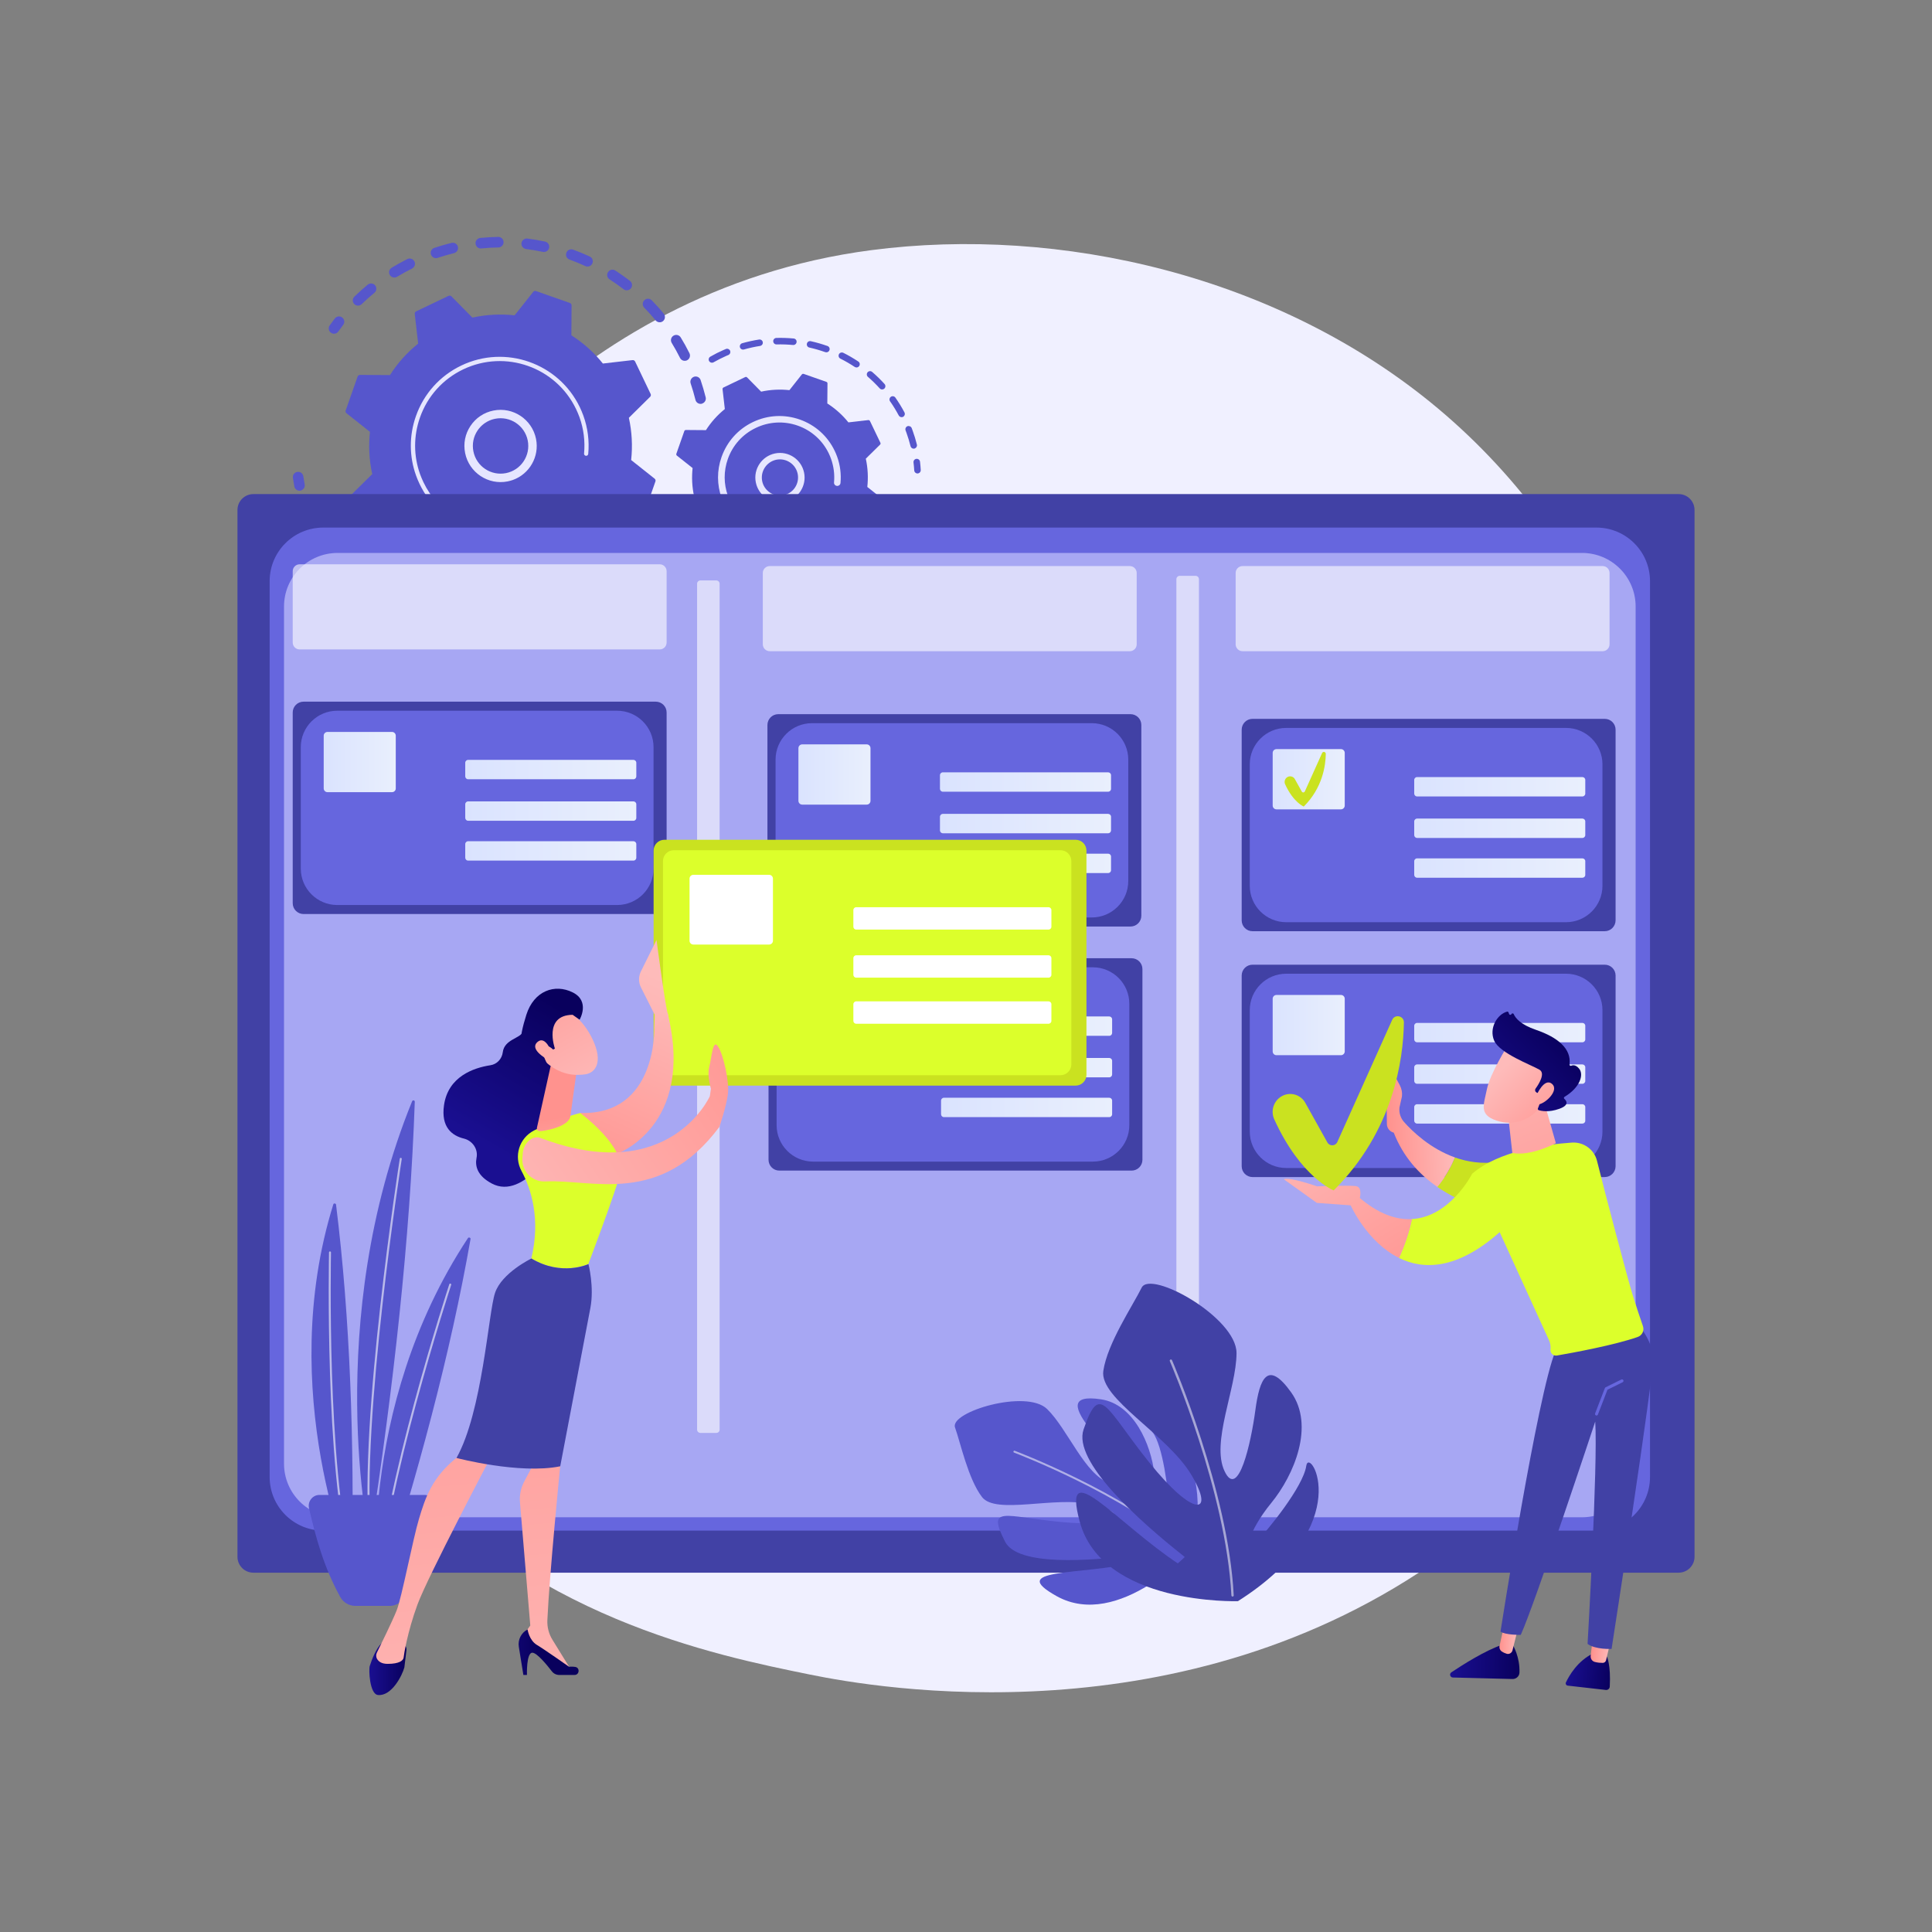 <?xml version="1.0" encoding="UTF-8"?> <svg xmlns="http://www.w3.org/2000/svg" xmlns:xlink="http://www.w3.org/1999/xlink" version="1.1" x="0px" y="0px" viewBox="0 0 3710 3710" style="enable-background:new 0 0 3710 3710;" xml:space="preserve"><rect x="0" y="0" width="3710" height="3710" fill="#808080" stroke="none"/> <style type="text/css"> .st0{fill:#F0F0FF;} .st1{fill:#5656CC;} .st2{fill:#E6E6FF;} .st3{fill:#4141A5;} .st4{fill:#6666DE;} .st5{fill:#A7A7F3;} .st6{opacity:0.59;fill:#FFFFFF;} .st7{fill:url(#SVGID_1_);} .st8{fill:url(#SVGID_00000059269885909907248600000013269237552214161542_);} .st9{fill:url(#SVGID_00000142165972647575197400000000774777158969124751_);} .st10{fill:url(#SVGID_00000008840997726411623510000004095045014610919323_);} .st11{fill:#CAE220;} .st12{fill:url(#SVGID_00000089553568434521891790000005101509381088549810_);} .st13{fill:url(#SVGID_00000154401133001358126090000004178849168834296712_);} .st14{fill:url(#SVGID_00000144324126263552508870000016486366818183168171_);} .st15{fill:url(#SVGID_00000104679335883715741020000006246691204598032310_);} .st16{fill:url(#SVGID_00000105420700584291268710000003773311913739006869_);} .st17{fill:url(#SVGID_00000094575975921058334910000003337153142506838439_);} .st18{fill:url(#SVGID_00000124157651591275844630000010498322396999063736_);} .st19{fill:#FFFFFF;} .st20{fill:url(#SVGID_00000083059964694405833590000012652852897187455635_);} .st21{fill:url(#SVGID_00000106109033446683234780000015292770131527992707_);} .st22{fill:url(#SVGID_00000172437132283668063190000007247275040382315192_);} .st23{fill:url(#SVGID_00000088848700940518866690000014298750785403198875_);} .st24{fill:url(#SVGID_00000167396793855305046540000009914521345483056773_);} .st25{fill:url(#SVGID_00000080183090694644567690000006419813565942133137_);} .st26{fill:url(#SVGID_00000062890570359576750080000004927986335765382838_);} .st27{fill:url(#SVGID_00000047048247662640011520000012389651570986107042_);} .st28{fill:url(#SVGID_00000135656373929997575740000011685754337790599095_);} .st29{fill:url(#SVGID_00000098187751828399162430000012856583001984682669_);} .st30{fill:url(#SVGID_00000018211242481034923850000001483651622995815053_);} .st31{fill:url(#SVGID_00000013172056698439781980000000978099885031296924_);} .st32{fill:url(#SVGID_00000044151812861324170940000013020151491641936308_);} .st33{fill:#DCFF2B;} .st34{fill:url(#SVGID_00000023241165557261047230000003468114402968531094_);} .st35{fill:url(#SVGID_00000006702081867580068860000014295116089990295947_);} .st36{fill:url(#SVGID_00000011008287092972274210000016126147963060799666_);} .st37{fill:url(#SVGID_00000065074478449965908820000007253086695434915488_);} .st38{fill:url(#SVGID_00000083805031979599267530000007137335337385089934_);} .st39{fill:url(#SVGID_00000172400570339660578530000003247066973535291823_);} .st40{opacity:0.53;fill:#FFFFFF;} .st41{fill:url(#SVGID_00000048464271486626034890000009309100821922318212_);} .st42{fill:url(#SVGID_00000108275682618437340470000010839023924039261631_);} .st43{fill:url(#SVGID_00000109720313704624195950000002749978229070636971_);} .st44{fill:url(#SVGID_00000024714990291537962500000009138873893822557074_);} .st45{fill:url(#SVGID_00000123400322526919791880000015938929891969864092_);} .st46{fill:url(#SVGID_00000140722831010576134380000006915377213387432106_);} .st47{fill:url(#SVGID_00000099645654256931116390000015770097176761931695_);} .st48{fill:url(#SVGID_00000168117434370480791000000000537554872604127913_);} .st49{fill:url(#SVGID_00000038380382230760803410000010002801188071500214_);} .st50{fill:url(#SVGID_00000121980942715159136550000001276806725225267089_);} .st51{fill:url(#SVGID_00000088092536929335566390000006206230171788969887_);} .st52{fill:url(#SVGID_00000067221492674065703570000017963229283570787732_);} .st53{fill:url(#SVGID_00000045614496708436858600000002580277579845755324_);} </style> <g id="Background"> </g> <g id="Illustration"> <g> <path class="st0" d="M2925.2,2858.5c-56.8,59.8-110.6,98.4-153.1,128.9c-499.5,358.4-1090.4,253.9-1216,228.4 c-185.5-37.7-544-110.5-803.2-415.3C360.7,2339.3,421.8,1612.8,726,1133.1c55.6-87.7,349.5-574.6,946.9-652.7 c361.5-47.3,782.9,48.1,1088.1,303.7C3401.5,1320.8,3355.9,2405,2925.2,2858.5z"></path> <g> <g> <g> <path class="st1" d="M1347.7,775.3c-5.4,1.3-10.9-2-12.2-7.4c-2.6-10.5-5.7-21.1-9.2-31.5c-1.8-5.2,1-10.9,6.1-12.8 c0.1,0,0.1,0,0.2-0.1c5.3-1.8,11,1,12.8,6.3c3.7,10.9,6.9,22,9.7,33.1c1.3,5.1-1.6,10.2-6.4,11.9 C1348.4,775.1,1348.1,775.2,1347.7,775.3z M1305.8,687.2c-4.9-9.8-10.2-19.4-15.9-28.7c-2.9-4.8-1.4-11,3.4-13.9 c4.8-2.9,11-1.4,13.9,3.4c6,9.7,11.6,19.9,16.7,30.2c2.5,5,0.5,11.1-4.5,13.6c-0.4,0.2-0.7,0.3-1.1,0.5 C1313.5,694,1308.1,691.9,1305.8,687.2z M1259,615.2c-6.9-8.4-14.3-16.6-21.9-24.4c-3.9-4-3.8-10.4,0.2-14.3 c4-3.9,10.4-3.8,14.3,0.2c8,8.2,15.8,16.8,23,25.7c3.5,4.3,2.9,10.7-1.4,14.2c-0.9,0.8-1.9,1.3-3,1.7 C1266.4,619.7,1261.8,618.6,1259,615.2z M1197.4,555.4c-8.6-6.7-17.6-13-26.8-18.9c-4.7-3-6.1-9.3-3-14c3-4.7,9.3-6.1,14-3 c9.6,6.2,19.1,12.9,28.2,19.9c4.4,3.4,5.2,9.8,1.8,14.2c-1.2,1.6-2.8,2.7-4.6,3.3C1203.8,558.1,1200.2,557.6,1197.4,555.4z M1123.9,510.9c-9.9-4.6-20.1-8.8-30.3-12.5c-5.3-1.9-8-7.7-6-13c1.9-5.3,7.7-8,13-6c10.8,3.9,21.5,8.3,31.9,13.2 c5.1,2.3,7.3,8.4,4.9,13.4c-1.2,2.6-3.3,4.4-5.8,5.3C1129.2,512.1,1126.4,512,1123.9,510.9z M1042.5,483.7 c-10.6-2.3-21.5-4.1-32.3-5.5c-5.5-0.7-9.5-5.8-8.8-11.3c0.7-5.5,5.8-9.5,11.3-8.8c11.4,1.4,22.8,3.4,34,5.8 c5.5,1.2,8.9,6.5,7.8,12c-0.8,3.6-3.3,6.3-6.5,7.4C1046.3,483.9,1044.4,484.1,1042.5,483.7z M680.3,583.9 c-3.9-4-3.8-10.4,0.2-14.3c8.2-8,16.9-15.7,25.7-23c4.3-3.5,10.7-2.9,14.2,1.4c3.5,4.3,2.9,10.7-1.4,14.2 c-8.4,6.9-16.7,14.3-24.4,21.8c-1.1,1-2.3,1.8-3.6,2.3C687.4,587.6,683.2,586.8,680.3,583.9z M957,475.2 c-10.9,0.1-21.9,0.8-32.7,1.9c-5.6,0.6-10.5-3.5-11.1-9.1c-0.6-5.6,3.5-10.5,9.1-11.1c11.4-1.1,23-1.8,34.4-2 c5.6-0.1,10.2,4.4,10.3,10c0.1,4.4-2.7,8.2-6.7,9.7C959.3,475,958.2,475.2,957,475.2z M748.6,528.1c-2.9-4.8-1.4-11,3.4-13.9 c9.8-5.9,19.9-11.6,30.2-16.7c5-2.5,11.1-0.4,13.6,4.6c2.5,5,0.5,11.1-4.6,13.6c-9.8,4.9-19.4,10.2-28.7,15.8 c-0.6,0.4-1.2,0.6-1.8,0.9C756.2,533.9,751.1,532.2,748.6,528.1z M871.9,486.1c-10.6,2.6-21.2,5.6-31.5,9.1 c-5.3,1.8-11-1.1-12.8-6.4c-1.8-5.2,1-10.9,6.2-12.7c0.1,0,0.1,0,0.2-0.1c10.9-3.7,22-6.9,33.1-9.6c5.4-1.3,10.9,2,12.2,7.4 c1.2,5.1-1.6,10.2-6.4,11.9C872.6,485.9,872.2,486,871.9,486.1z"></path> <path class="st1" d="M644.8,640.3c1.9-0.7,3.6-1.9,4.8-3.7c3-4.3,6.2-8.5,9.4-12.7c3.4-4.4,2.6-10.8-1.8-14.2 c-4.4-3.4-10.8-2.6-14.2,1.8c-3.4,4.4-6.7,8.8-9.9,13.3c-3.2,4.6-2.2,10.9,2.4,14.1C638.3,641,641.8,641.4,644.8,640.3z"></path> </g> <g> <path class="st1" d="M578.6,941.6c4.6-1.7,7.4-6.4,6.5-11.4c-1-5.1-1.8-10.4-2.6-15.5c-0.8-5.5-6-9.4-11.5-8.5 c-5.6,0.8-9.4,6-8.5,11.5c0.8,5.5,1.7,11,2.7,16.4c1,5.5,6.3,9.1,11.8,8.1C577.6,942,578.1,941.8,578.6,941.6z"></path> <path class="st1" d="M1080.2,1245.9c-5.3,1.6-11-1.4-12.6-6.7c-1.6-5.3,1.4-11,6.7-12.6c10.2-3.1,20.4-6.7,30.4-10.7 c5.2-2.1,11.1,0.5,13.1,5.7c2.1,5.2-0.5,11.1-5.7,13.1c-4.4,1.7-8.7,3.4-13.1,5C1092.9,1241.8,1086.5,1243.9,1080.2,1245.9z M1148.2,1206.9c-2.8-4.9-1-11,3.8-13.8c9.3-5.3,18.5-11,27.4-17.1c4.6-3.2,10.9-2,14.1,2.7c3.1,4.6,2,10.9-2.7,14.1 c-9.3,6.4-19,12.4-28.8,18c-0.5,0.3-1,0.5-1.6,0.7C1155.8,1213.1,1150.6,1211.3,1148.2,1206.9z M1026.5,1258.3 c-11.1,1.8-22.5,3.1-33.7,4c-5.6,0.4-10.4-3.8-10.9-9.3c-0.4-5.6,3.8-10.4,9.3-10.8c10.7-0.8,21.5-2.1,32-3.8 c5.5-0.9,10.7,2.9,11.6,8.4c0.8,4.9-2.1,9.5-6.5,11.1C1027.8,1258.1,1027.2,1258.2,1026.5,1258.3z M1219.8,1157.9 c-3.8-4.1-3.4-10.5,0.7-14.3c7.9-7.2,15.7-14.8,23-22.7c3.8-4.1,10.2-4.3,14.3-0.5c4.1,3.8,4.3,10.2,0.5,14.3 c-7.7,8.3-15.8,16.3-24.2,23.9c-1,0.9-2.2,1.6-3.4,2C1227,1162,1222.6,1161.1,1219.8,1157.9z M937.7,1262.7 c-11.2-0.7-22.6-1.9-33.8-3.5c-5.5-0.8-9.3-6-8.5-11.5c0.8-5.5,6-9.4,11.5-8.5c10.6,1.6,21.4,2.7,32.1,3.4 c5.6,0.3,9.8,5.2,9.5,10.7c-0.3,4.2-3,7.6-6.7,8.9C940.5,1262.5,939.1,1262.8,937.7,1262.7z M850.1,1247.4 c-10.8-3.1-21.7-6.8-32.2-10.8c-5.2-2-7.8-7.9-5.8-13.1c2-5.2,7.9-7.8,13.1-5.8c10,3.8,20.3,7.3,30.6,10.3 c5.4,1.6,8.5,7.2,6.9,12.5c-0.9,3.2-3.4,5.6-6.3,6.7C854.4,1247.9,852.2,1248,850.1,1247.4z M767.9,1213.4 c-9.9-5.4-19.7-11.3-29.1-17.6c-4.7-3.1-5.9-9.4-2.8-14c3.1-4.7,9.4-5.9,14-2.8c8.9,5.9,18.2,11.5,27.6,16.7 c4.9,2.7,6.7,8.8,4,13.7c-1.2,2.3-3.2,3.8-5.4,4.7C773.6,1215,770.5,1214.9,767.9,1213.4z M695.1,1162.3 c-8.5-7.5-16.7-15.4-24.5-23.5c-3.9-4-3.7-10.4,0.3-14.3c4-3.9,10.4-3.7,14.3,0.3c7.4,7.7,15.2,15.2,23.3,22.3 c4.2,3.7,4.6,10.1,0.9,14.3c-1.2,1.3-2.6,2.3-4.2,2.8C701.8,1165.5,697.9,1164.8,695.1,1162.3z M635.2,1096.4 c-6.6-9.1-12.9-18.6-18.7-28.3c-2.9-4.8-1.3-11,3.5-13.9c4.8-2.9,11-1.3,13.9,3.4c5.5,9.2,11.5,18.2,17.8,26.9 c3.3,4.5,2.3,10.9-2.3,14.1c-0.8,0.6-1.6,1-2.5,1.3C642.7,1101.5,637.9,1100.2,635.2,1096.4z M591.3,1019.1 c-3.3-7.6-6.4-15.4-9.2-23.2c-1-2.8-2-5.6-2.9-8.5c-1.8-5.3,1-11.1,6.4-12.8c5.3-1.8,11,1.1,12.8,6.4c0.9,2.7,1.8,5.4,2.8,8.1 c2.7,7.4,5.6,14.8,8.7,22.1c2.2,5.1-0.2,11.1-5.3,13.3c-0.2,0.1-0.4,0.2-0.6,0.2C599,1026.4,593.4,1024,591.3,1019.1z"></path> <path class="st1" d="M1288.3,1095.4c1.9-0.7,3.6-1.9,4.8-3.7c3.1-4.5,6.3-9.1,9.3-13.8c3-4.7,1.7-11-3-14c-4.7-3-11-1.7-14,3 c-2.8,4.4-5.8,8.8-8.8,13.1c-3.2,4.6-2.1,10.9,2.5,14.1C1281.8,1096.1,1285.3,1096.5,1288.3,1095.4z"></path> </g> <g> <path class="st1" d="M1258.6,924.5c0.7-1.9,0.1-4-1.5-5.3l-45.1-35.8c2.9-26.7,1.6-54.1-4.4-81.1l40.9-40.4 c1.4-1.4,1.8-3.6,0.9-5.4l-29.8-62.3c-0.9-1.8-2.8-2.9-4.8-2.7l-57.1,6.6c-17.3-21.6-37.8-39.8-60.5-54.2l0.4-57.6 c0-2-1.3-3.8-3.2-4.5l-65.1-22.9c-1.9-0.7-4-0.1-5.3,1.5l-35.8,45.1c-26.7-2.9-54.1-1.6-81.1,4.4L866.8,569 c-1.4-1.4-3.6-1.8-5.4-0.9l-62.3,29.8c-1.8,0.9-2.9,2.8-2.7,4.8l6.6,57.1c-21.6,17.3-39.8,37.8-54.2,60.5l-57.6-0.4 c-2,0-3.8,1.3-4.5,3.2l-22.9,65.1c-0.7,1.9-0.1,4,1.5,5.3l45.1,35.8c-2.9,26.7-1.6,54.1,4.4,81.1l-40.9,40.4 c-1.4,1.4-1.8,3.6-0.9,5.4l29.8,62.3c0.9,1.8,2.8,2.9,4.8,2.7l57.1-6.6c17.3,21.6,37.8,39.8,60.5,54.2l-0.4,57.6 c0,2,1.3,3.8,3.2,4.5l65.1,22.9c1.9,0.7,4,0.1,5.3-1.5l35.8-45.1c26.7,2.9,54.1,1.6,81.1-4.4l40.4,40.9 c1.4,1.4,3.6,1.8,5.4,0.9l62.3-29.8c1.8-0.9,2.9-2.8,2.7-4.8l-6.6-57.1c21.6-17.3,39.8-37.8,54.2-60.5l57.6,0.4 c2,0,3.8-1.3,4.5-3.2L1258.6,924.5z"></path> <g> <path class="st2" d="M975,924.4c-37.5,7.6-74.2-16.8-81.8-54.3c-3.7-18.2-0.1-36.7,10.2-52.1c10.2-15.4,25.9-26,44.1-29.6 c37.5-7.6,74.2,16.8,81.8,54.3c6.9,34.1-12.6,67.6-44.5,79C981.6,922.8,978.3,923.7,975,924.4z M916.9,826.9 c-7.9,11.8-10.6,26-7.8,40c5.8,28.8,33.9,47.4,62.7,41.6c28.8-5.8,47.4-33.9,41.6-62.7c-5.8-28.8-33.9-47.4-62.7-41.6 c-2.6,0.5-5.1,1.2-7.6,2.1C932.4,810.2,923.3,817.3,916.9,826.9z"></path> </g> <path class="st2" d="M1017.4,1016.4c5.5-2,10.9-4.2,16.2-6.8l0,0c1.7-0.8,3.3-1.6,5-2.5c8.1-4.2,15.9-9.1,23.2-14.5 c0.1-0.1,0.2-0.1,0.3-0.2c0.3-0.2,0.6-0.4,0.8-0.6c0.5-0.4,1.1-0.8,1.6-1.2c1.4-1.1,1.9-3,1.3-4.6c-0.1-0.4-0.3-0.8-0.6-1.1 c-1.4-1.8-3.9-2.1-5.7-0.7c-9.1,7-19,13.2-29.5,18.2c-51.9,24.9-110.7,19.6-156.3-8.7c-25.4-15.8-46.7-38.7-60.5-67.6 c-2.4-5.1-4.6-10.2-6.5-15.4c-12.6-35.1-12.8-73.1-0.3-108.8c14.4-41,43.9-73.8,83.1-92.6c80.9-38.7,178.1-4.5,216.8,76.4 c2.4,5,4.5,10.1,6.4,15.2c8.1,22.4,11.1,46.3,8.9,70c-0.1,0.6,0,1.2,0.2,1.7c0.5,1.4,1.8,2.5,3.4,2.7c2.2,0.2,4.2-1.4,4.4-3.7 c2.3-24.9-0.9-50-9.4-73.5c-2-5.4-4.2-10.8-6.7-16c-40.7-84.9-142.8-120.8-227.6-80.2c-41.1,19.7-72.1,54.2-87.2,97.2 c-13.2,37.4-13,77.4,0.3,114.2c2,5.5,4.2,10.9,6.8,16.2c19.7,41.1,54.2,72.1,97.2,87.2 C940.6,1029.9,980.6,1029.7,1017.4,1016.4z"></path> </g> </g> <g> <g> <path class="st1" d="M1764,908.8c2.5-0.9,4.3-3.4,4.1-6.3c-0.3-5.3-0.8-10.7-1.4-15.9c-0.4-3.4-3.5-5.9-7-5.5 c-3.4,0.4-5.9,3.5-5.5,7c0.6,5,1.1,10.1,1.4,15.2c0.2,3.4,3.2,6.1,6.6,5.9C1762.8,909.1,1763.4,909,1764,908.8z"></path> <path class="st1" d="M1756.1,861.4c-3.3,0.8-6.7-1.2-7.6-4.6c-2.1-8.5-4.7-16.9-7.6-25.1c-0.6-1.7-1.3-3.5-1.9-5.2 c-1.2-3.2,0.4-6.8,3.6-8.1c3.1-1,6.8,0.4,8.1,3.6c0.7,1.8,1.4,3.6,2,5.4c3.1,8.6,5.8,17.4,8,26.3c0.8,3.1-1,6.3-3.9,7.4 C1756.5,861.3,1756.3,861.4,1756.1,861.4z M1725.8,797.7c-5-9.3-10.5-18.4-16.6-27c-2-2.8-1.3-6.7,1.5-8.7 c2.8-2,6.7-1.3,8.7,1.5c6.3,9,12.2,18.6,17.4,28.4c1.6,3,0.5,6.8-2.6,8.5c-0.3,0.1-0.5,0.3-0.8,0.4 C1730.5,801.7,1727.2,800.5,1725.8,797.7z M1689.4,745.9c-7.1-7.8-14.7-15.3-22.7-22.2c-2.6-2.2-2.9-6.2-0.7-8.8 c2.3-2.6,6.2-2.9,8.8-0.7c8.4,7.2,16.4,15,23.8,23.2c2.3,2.6,2.1,6.5-0.4,8.8c-0.6,0.6-1.3,1-2.1,1.2 C1693.8,748.4,1691.1,747.8,1689.4,745.9z M1641.3,704.6c-8.8-5.8-18-11.2-27.5-15.9c-3.1-1.5-4.3-5.3-2.8-8.4 c1.5-3.1,5.3-4.3,8.4-2.8c9.9,4.9,19.6,10.6,28.8,16.7c2.9,1.9,3.7,5.8,1.7,8.7c-0.8,1.2-1.9,2-3.1,2.4 C1645.1,705.9,1643.1,705.7,1641.3,704.6z M1584.7,676.2c-9.9-3.5-20.2-6.5-30.5-8.8c-3.4-0.7-5.5-4.1-4.7-7.5 c0.7-3.4,4.1-5.5,7.5-4.7c10.8,2.4,21.5,5.5,32,9.2c3.3,1.2,5,4.7,3.8,8c-0.7,1.8-2.1,3.2-3.8,3.8 C1587.6,676.7,1586.1,676.7,1584.7,676.2z M1522.9,662.5c-10.5-1-21.2-1.4-31.7-1.1c-3.4,0.1-6.3-2.6-6.4-6.1 c-0.1-3.4,2.6-6.3,6.1-6.4c11-0.3,22.2,0.1,33.2,1.1c3.4,0.3,6,3.4,5.6,6.8c-0.2,2.5-1.9,4.5-4.1,5.3 C1524.7,662.5,1523.8,662.6,1522.9,662.5z M1459.6,664.3c-10.4,1.6-20.8,3.9-31,6.8c-3.3,0.9-6.8-1-7.7-4.3 c-0.9-3.3,1-6.7,4.3-7.7c10.7-3,21.6-5.4,32.5-7.1c3.4-0.5,6.6,1.8,7.1,5.2c0.5,3-1.3,5.8-4.1,6.8 C1460.4,664.1,1460,664.2,1459.6,664.3z M1361.7,693.4c-1.7-3-0.7-6.8,2.3-8.5c8.3-4.8,17-9.2,25.8-13c1.3-0.6,2.7-1.2,4-1.7 c3.1-1.4,6.8,0.2,8.2,3.3c1.3,3.2-0.2,6.8-3.3,8.2c-1.3,0.5-2.5,1.1-3.8,1.6c-8.4,3.7-16.7,7.9-24.6,12.4 c-0.3,0.2-0.7,0.3-1,0.5C1366.4,697.2,1363.2,696,1361.7,693.4z"></path> </g> <g> <path class="st1" d="M1586.5,1174c-10.3,3.6-20.9,6.5-31.5,8.8c-3.4,0.7-6.7-1.4-7.4-4.8c-0.7-3.4,1.5-6.7,4.8-7.4 c10.1-2.2,20.2-5,30.1-8.4c3.3-1.1,6.8,0.6,7.9,3.9C1591.5,1169.3,1589.8,1172.8,1586.5,1174 C1586.6,1174,1586.6,1174,1586.5,1174z M1608.4,1158.6c-1.5-3.1-0.2-6.8,2.9-8.4c9.3-4.5,18.5-9.7,27.2-15.3 c2.9-1.9,6.8-1,8.6,1.9c1.9,2.9,1,6.8-1.9,8.6c-9.1,5.9-18.7,11.3-28.5,16.1c-0.2,0.1-0.4,0.2-0.6,0.3 C1613.2,1162.8,1609.8,1161.5,1608.4,1158.6z M1522.7,1187.7c-10.9,1-21.9,1.3-32.7,0.9c-3.4-0.1-6.2-3-6-6.5 c0.1-3.5,3-6.1,6.4-6c10.4,0.3,20.8,0,31.2-0.9c3.4-0.3,6.5,2.2,6.8,5.7c0.3,2.9-1.5,5.5-4.1,6.4 C1523.7,1187.6,1523.2,1187.7,1522.7,1187.7z M1662.9,1125.2c-2.2-2.6-1.9-6.6,0.8-8.8c8-6.7,15.6-13.9,22.7-21.4 c2.4-2.5,6.3-2.6,8.8-0.3c2.5,2.4,2.6,6.3,0.3,8.8c-7.4,7.9-15.4,15.5-23.8,22.5c-0.6,0.5-1.2,0.8-1.9,1.1 C1667.4,1128,1664.6,1127.3,1662.9,1125.2z M1457.4,1185.6c-10.7-1.7-21.5-4-32-7c-3.3-0.9-5.3-4.4-4.3-7.7 c0.9-3.3,4.4-5.3,7.7-4.3c10,2.8,20.2,5.1,30.5,6.6c3.4,0.5,5.7,3.7,5.2,7.1c-0.4,2.3-2,4.2-4.1,4.9 C1459.5,1185.6,1458.5,1185.8,1457.4,1185.6z M1394.5,1167.9c-10.1-4.2-19.9-9.1-29.4-14.4c-3-1.7-4.1-5.5-2.3-8.5 c1.7-3,5.5-4.1,8.5-2.4c9,5.1,18.4,9.7,28,13.7c3.2,1.3,4.7,5,3.4,8.2c-0.7,1.7-2.1,2.9-3.7,3.5 C1397.6,1168.5,1396,1168.5,1394.5,1167.9z M1337.7,1135.6c-8.8-6.5-17.2-13.6-25.1-21.1c-2.5-2.4-2.6-6.3-0.2-8.8 c2.4-2.5,6.3-2.6,8.8-0.2c7.5,7.1,15.6,13.9,23.9,20.1c2.8,2.1,3.4,6,1.3,8.7c-0.8,1-1.8,1.8-2.9,2.2 C1341.6,1137.1,1339.4,1136.9,1337.7,1135.6z"></path> <path class="st1" d="M1713.6,1080.3c1.1-0.4,2.2-1.1,2.9-2.2c3.2-4.3,6.2-8.8,9-13.2c1.9-2.9,1-6.8-1.9-8.6 c-2.9-1.9-6.8-1-8.6,1.9c-2.7,4.2-5.6,8.4-8.6,12.6c-2,2.8-1.4,6.7,1.4,8.7C1709.6,1080.7,1711.7,1081,1713.6,1080.3z"></path> </g> <g> <path class="st1" d="M1696.7,962.5c0.4-1.3,0-2.7-1-3.5l-30.2-23.9c1.9-17.9,1.1-36.2-2.9-54.3l27.4-27c1-0.9,1.2-2.4,0.6-3.6 l-20-41.7c-0.6-1.2-1.9-1.9-3.2-1.8l-38.2,4.4c-11.6-14.4-25.3-26.6-40.5-36.3l0.3-38.5c0-1.4-0.8-2.6-2.1-3l-43.6-15.3 c-1.3-0.4-2.7,0-3.5,1l-23.9,30.2c-17.9-1.9-36.2-1.1-54.3,2.9l-27-27.4c-0.9-1-2.4-1.2-3.6-0.6l-41.7,20 c-1.2,0.6-1.9,1.9-1.8,3.2l4.4,38.2c-14.4,11.6-26.6,25.3-36.3,40.5l-38.5-0.3c-1.3,0-2.6,0.8-3,2.1l-15.3,43.6 c-0.4,1.3,0,2.7,1,3.5l30.2,23.9c-1.9,17.9-1.1,36.2,2.9,54.3l-27.4,27c-1,0.9-1.2,2.4-0.6,3.6l20,41.7 c0.6,1.2,1.9,1.9,3.2,1.8l38.2-4.4c11.6,14.4,25.3,26.6,40.5,36.3l-0.3,38.5c0,1.3,0.8,2.6,2.1,3l43.6,15.3 c1.3,0.4,2.7,0,3.5-1l23.9-30.2c17.9,1.9,36.2,1.1,54.3-2.9l27,27.4c0.9,1,2.4,1.2,3.6,0.6l41.7-20c1.2-0.6,1.9-1.9,1.8-3.2 l-4.4-38.2c14.4-11.6,26.6-25.3,36.3-40.5l38.5,0.3c1.3,0,2.6-0.8,3-2.1L1696.7,962.5z"></path> <g> <path class="st2" d="M1507.1,963.3c-12.4,2.5-25,0-35.5-6.9c-10.5-7-17.7-17.6-20.2-30c-5.2-25.5,11.4-50.5,37-55.7 c25.6-5.2,50.5,11.4,55.7,37c2.5,12.4,0,25-6.9,35.5c-5.7,8.6-13.8,14.9-23.3,18.3C1511.7,962.2,1509.4,962.8,1507.1,963.3z M1463.6,923.8c1.8,9.1,7.1,16.9,14.9,22.1c7.7,5.1,17,6.9,26.1,5.1l0,0c9.1-1.9,16.9-7.1,22.1-14.9c5.1-7.7,6.9-17,5.1-26.1 c-3.8-18.8-22.2-31-41-27.2c-1.7,0.3-3.3,0.8-4.9,1.4C1470,890,1460.2,906.7,1463.6,923.8z"></path> </g> <path class="st2" d="M1536.6,1027.3c3.7-1.3,7.4-2.9,11-4.6c7.2-3.5,14.1-7.7,20.5-12.5c0.3-0.2,0.6-0.4,0.9-0.7 c2.2-1.7,2.9-4.6,2.1-7.1c-0.2-0.6-0.5-1.2-0.9-1.7c-2.1-2.7-6-3.2-8.8-1.1c-5.9,4.6-12.3,8.5-19.1,11.8l0,0 c-0.4,0.2-0.7,0.4-1.1,0.5c-16.1,7.5-33.4,10.7-50.6,9.7c-9.4-0.6-18.7-2.4-27.8-5.5c-0.1,0-0.1-0.1-0.2-0.1 c-0.2-0.1-0.5-0.2-0.7-0.2c-26.5-9.3-47.8-28.4-59.9-53.8c-1.6-3.3-3-6.6-4.2-10c-8.2-22.7-8.3-47.3-0.2-70.4 c9.3-26.5,28.4-47.8,53.8-59.9c25.3-12.1,53.9-13.7,80.4-4.4c26.5,9.3,47.8,28.4,59.9,53.8c1.5,3.2,2.9,6.5,4.1,9.9 c5.2,14.5,7.2,30,5.8,45.3c-0.1,0.9,0,1.9,0.3,2.7c0.8,2.2,2.8,3.9,5.3,4.1c3.4,0.3,6.5-2.2,6.8-5.6 c1.6-17.2-0.6-34.5-6.5-50.7c-1.3-3.7-2.9-7.4-4.6-11c-13.6-28.4-37.4-49.7-67.1-60.2c-29.7-10.4-61.6-8.7-90,4.9 c-28.4,13.6-49.7,37.4-60.2,67.1c-9.1,25.8-9,53.4,0.2,78.8c1.4,3.8,2.9,7.5,4.7,11.2C1417,1022.3,1480.6,1047.5,1536.6,1027.3 z"></path> </g> </g> </g> <path class="st3" d="M3223.5,3020h-2737c-16.9,0-30.5-13.7-30.5-30.5V979.3c0-16.9,13.7-30.5,30.5-30.5h2737 c16.9,0,30.5,13.7,30.5,30.5v2010.2C3254,3006.3,3240.3,3020,3223.5,3020z"></path> <path class="st4" d="M3065.6,2939.2H620.7c-56.8,0-102.9-46.1-102.9-102.9V1116c0-56.8,46.1-102.9,102.9-102.9h2444.9 c56.8,0,102.9,46.1,102.9,102.9v1720.3C3168.4,2893.2,3122.4,2939.2,3065.6,2939.2z"></path> <path class="st5" d="M3038,2913.6H648.3c-56.8,0-102.9-46.1-102.9-102.9v-1646c0-56.8,46.1-102.9,102.9-102.9H3038 c56.8,0,102.9,46.1,102.9,102.9v1646C3140.9,2867.5,3094.8,2913.6,3038,2913.6z"></path> <path class="st6" d="M1375.5,2751.6H1345c-3.6,0-6.4-2.9-6.4-6.4V1121c0-3.6,2.9-6.4,6.4-6.4h30.5c3.6,0,6.4,2.9,6.4,6.4v1624.2 C1382,2748.8,1379.1,2751.6,1375.5,2751.6z"></path> <path class="st6" d="M2295.9,2742.8h-30.5c-3.6,0-6.4-2.9-6.4-6.4V1112.2c0-3.6,2.9-6.4,6.4-6.4h30.5c3.6,0,6.4,2.9,6.4,6.4 v1624.2C2302.3,2739.9,2299.4,2742.8,2295.9,2742.8z"></path> <g> <g> <path class="st3" d="M3081.6,1788.2h-676.4c-11.5,0-20.8-9.3-20.8-20.8v-366.2c0-11.5,9.3-20.8,20.8-20.8h676.4 c11.5,0,20.8,9.3,20.8,20.8v366.2C3102.3,1778.9,3093,1788.2,3081.6,1788.2z"></path> <path class="st4" d="M3007.2,1770.9h-537.3c-38.7,0-70-31.4-70-70v-233.1c0-38.7,31.4-70,70-70h537.3c38.7,0,70,31.4,70,70 v233.1C3077.2,1739.5,3045.9,1770.9,3007.2,1770.9z"></path> </g> <linearGradient id="SVGID_1_" gradientUnits="userSpaceOnUse" x1="2715.595" y1="1510.775" x2="3044.179" y2="1510.775"> <stop offset="0" style="stop-color:#DAE3FE"></stop> <stop offset="1" style="stop-color:#E9EFFD"></stop> </linearGradient> <path class="st7" d="M3038.7,1529.4h-317.5c-3,0-5.5-2.5-5.5-5.5v-26.2c0-3,2.5-5.5,5.5-5.5h317.5c3,0,5.5,2.5,5.5,5.5v26.2 C3044.2,1526.9,3041.7,1529.4,3038.7,1529.4z"></path> <linearGradient id="SVGID_00000025422357105179253280000015196794110029725593_" gradientUnits="userSpaceOnUse" x1="2715.595" y1="1590.487" x2="3044.179" y2="1590.487"> <stop offset="0" style="stop-color:#DAE3FE"></stop> <stop offset="1" style="stop-color:#E9EFFD"></stop> </linearGradient> <path style="fill:url(#SVGID_00000025422357105179253280000015196794110029725593_);" d="M3038.7,1609.1h-317.5 c-3,0-5.5-2.5-5.5-5.5v-26.2c0-3,2.5-5.5,5.5-5.5h317.5c3,0,5.5,2.5,5.5,5.5v26.2C3044.2,1606.6,3041.7,1609.1,3038.7,1609.1z"></path> <linearGradient id="SVGID_00000058549327549479101270000003343568043915495838_" gradientUnits="userSpaceOnUse" x1="2715.595" y1="1666.95" x2="3044.179" y2="1666.95"> <stop offset="0" style="stop-color:#DAE3FE"></stop> <stop offset="1" style="stop-color:#E9EFFD"></stop> </linearGradient> <path style="fill:url(#SVGID_00000058549327549479101270000003343568043915495838_);" d="M3038.7,1685.5h-317.5 c-3,0-5.5-2.5-5.5-5.5v-26.2c0-3,2.5-5.5,5.5-5.5h317.5c3,0,5.5,2.5,5.5,5.5v26.2C3044.2,1683.1,3041.7,1685.5,3038.7,1685.5z"></path> <linearGradient id="SVGID_00000166644963041772105500000000573714877442232244_" gradientUnits="userSpaceOnUse" x1="2443.842" y1="1496.309" x2="2582.302" y2="1496.309"> <stop offset="0" style="stop-color:#DAE3FE"></stop> <stop offset="1" style="stop-color:#E9EFFD"></stop> </linearGradient> <path style="fill:url(#SVGID_00000166644963041772105500000000573714877442232244_);" d="M2575,1554.2h-123.8 c-4.1,0-7.3-3.3-7.3-7.3v-101.1c0-4.1,3.3-7.3,7.3-7.3H2575c4.1,0,7.3,3.3,7.3,7.3v101.1C2582.3,1550.9,2579,1554.2,2575,1554.2z "></path> <path class="st11" d="M2472.2,1492.2L2472.2,1492.2c5-2.9,11.5-1.2,14.3,3.9l13.3,23.9c1.3,2.4,4.8,2.2,5.9-0.3l33.1-73.6 c1.6-3.7,7.1-2.4,7.1,1.6c-0.3,22.5-6.3,65.3-42.3,101.1c0,0-19.8-7.7-35.8-42.8C2465.5,1501,2467.4,1495,2472.2,1492.2z"></path> </g> <g> <g> <path class="st3" d="M2170.9,1779.2h-676.4c-11.5,0-20.8-9.3-20.8-20.8v-366.2c0-11.5,9.3-20.8,20.8-20.8h676.4 c11.5,0,20.8,9.3,20.8,20.8v366.2C2191.7,1769.9,2182.4,1779.2,2170.9,1779.2z"></path> <path class="st4" d="M2096.6,1761.8h-537.3c-38.7,0-70-31.4-70-70v-233.1c0-38.7,31.4-70,70-70h537.3c38.7,0,70,31.4,70,70 v233.1C2166.6,1730.5,2135.2,1761.8,2096.6,1761.8z"></path> </g> <linearGradient id="SVGID_00000176005498111455443740000006386058822099133881_" gradientUnits="userSpaceOnUse" x1="1804.942" y1="1501.747" x2="2133.526" y2="1501.747"> <stop offset="0" style="stop-color:#DAE3FE"></stop> <stop offset="1" style="stop-color:#E9EFFD"></stop> </linearGradient> <path style="fill:url(#SVGID_00000176005498111455443740000006386058822099133881_);" d="M2128,1520.3h-317.5 c-3,0-5.5-2.5-5.5-5.5v-26.2c0-3,2.5-5.5,5.5-5.5H2128c3,0,5.5,2.5,5.5,5.5v26.2C2133.5,1517.9,2131.1,1520.3,2128,1520.3z"></path> <linearGradient id="SVGID_00000170272835345316456320000016467237175473788312_" gradientUnits="userSpaceOnUse" x1="1804.942" y1="1581.459" x2="2133.526" y2="1581.459"> <stop offset="0" style="stop-color:#DAE3FE"></stop> <stop offset="1" style="stop-color:#E9EFFD"></stop> </linearGradient> <path style="fill:url(#SVGID_00000170272835345316456320000016467237175473788312_);" d="M2128,1600.1h-317.5 c-3,0-5.5-2.5-5.5-5.5v-26.2c0-3,2.5-5.5,5.5-5.5l317.5,0c3,0,5.5,2.5,5.5,5.5l0,26.2C2133.5,1597.6,2131.1,1600.1,2128,1600.1z"></path> <linearGradient id="SVGID_00000158738636576926695540000014876683158349682343_" gradientUnits="userSpaceOnUse" x1="1804.942" y1="1657.922" x2="2133.526" y2="1657.922"> <stop offset="0" style="stop-color:#DAE3FE"></stop> <stop offset="1" style="stop-color:#E9EFFD"></stop> </linearGradient> <path style="fill:url(#SVGID_00000158738636576926695540000014876683158349682343_);" d="M2128,1676.5h-317.5 c-3,0-5.5-2.5-5.5-5.5v-26.2c0-3,2.5-5.5,5.5-5.5H2128c3,0,5.5,2.5,5.5,5.5v26.2C2133.5,1674.1,2131.1,1676.5,2128,1676.5z"></path> <linearGradient id="SVGID_00000148647773559622643360000001428378349132401843_" gradientUnits="userSpaceOnUse" x1="1533.189" y1="1487.281" x2="1671.649" y2="1487.281"> <stop offset="0" style="stop-color:#DAE3FE"></stop> <stop offset="1" style="stop-color:#E9EFFD"></stop> </linearGradient> <path style="fill:url(#SVGID_00000148647773559622643360000001428378349132401843_);" d="M1664.3,1545.1h-123.8 c-4.1,0-7.3-3.3-7.3-7.3v-101.1c0-4.1,3.3-7.3,7.3-7.3h123.8c4.1,0,7.3,3.3,7.3,7.3v101.1 C1671.6,1541.9,1668.4,1545.1,1664.3,1545.1z"></path> </g> <g> <g> <path class="st3" d="M2173,2247.9h-676.4c-11.5,0-20.8-9.3-20.8-20.8v-366.2c0-11.5,9.3-20.8,20.8-20.8H2173 c11.5,0,20.8,9.3,20.8,20.8v366.2C2193.8,2238.6,2184.5,2247.9,2173,2247.9z"></path> <path class="st4" d="M2098.6,2230.6h-537.3c-38.7,0-70-31.4-70-70v-233.1c0-38.7,31.4-70,70-70h537.3c38.7,0,70,31.4,70,70 v233.1C2168.7,2199.2,2137.3,2230.6,2098.6,2230.6z"></path> </g> <linearGradient id="SVGID_00000023969181574761295860000002481802878349907641_" gradientUnits="userSpaceOnUse" x1="1807.031" y1="1970.455" x2="2135.615" y2="1970.455"> <stop offset="0" style="stop-color:#DAE3FE"></stop> <stop offset="1" style="stop-color:#E9EFFD"></stop> </linearGradient> <path style="fill:url(#SVGID_00000023969181574761295860000002481802878349907641_);" d="M2130.1,1989.1h-317.5 c-3,0-5.5-2.5-5.5-5.5v-26.2c0-3,2.5-5.5,5.5-5.5h317.5c3,0,5.5,2.5,5.5,5.5v26.2C2135.6,1986.6,2133.1,1989.1,2130.1,1989.1z"></path> <linearGradient id="SVGID_00000171685055825570849190000012333651730229478067_" gradientUnits="userSpaceOnUse" x1="1807.031" y1="2050.168" x2="2135.615" y2="2050.168"> <stop offset="0" style="stop-color:#DAE3FE"></stop> <stop offset="1" style="stop-color:#E9EFFD"></stop> </linearGradient> <path style="fill:url(#SVGID_00000171685055825570849190000012333651730229478067_);" d="M2130.1,2068.8h-317.5 c-3,0-5.5-2.5-5.5-5.5v-26.2c0-3,2.5-5.5,5.5-5.5h317.5c3,0,5.5,2.5,5.5,5.5v26.2C2135.6,2066.3,2133.1,2068.8,2130.1,2068.8z"></path> <linearGradient id="SVGID_00000015326715778593641690000011764474347793028530_" gradientUnits="userSpaceOnUse" x1="1807.031" y1="2126.631" x2="2135.615" y2="2126.631"> <stop offset="0" style="stop-color:#DAE3FE"></stop> <stop offset="1" style="stop-color:#E9EFFD"></stop> </linearGradient> <path style="fill:url(#SVGID_00000015326715778593641690000011764474347793028530_);" d="M2130.1,2145.2h-317.5 c-3,0-5.5-2.5-5.5-5.5v-26.2c0-3,2.5-5.5,5.5-5.5h317.5c3,0,5.5,2.5,5.5,5.5v26.2C2135.6,2142.8,2133.1,2145.2,2130.1,2145.2z"></path> <path class="st19" d="M1666.4,2013.9h-123.8c-4.1,0-7.3-3.3-7.3-7.3v-101.1c0-4.1,3.3-7.3,7.3-7.3h123.8c4.1,0,7.3,3.3,7.3,7.3 v101.1C1673.7,2010.6,1670.5,2013.9,1666.4,2013.9z"></path> </g> <g> <g> <path class="st3" d="M1259.3,1755.2H582.9c-11.5,0-20.8-9.3-20.8-20.8v-366.2c0-11.5,9.3-20.8,20.8-20.8h676.4 c11.5,0,20.8,9.3,20.8,20.8v366.2C1280.1,1745.9,1270.8,1755.2,1259.3,1755.2z"></path> <path class="st4" d="M1185,1737.9H647.6c-38.7,0-70-31.4-70-70v-233.1c0-38.7,31.4-70,70-70H1185c38.7,0,70,31.4,70,70v233.1 C1255,1706.6,1223.7,1737.9,1185,1737.9z"></path> </g> <linearGradient id="SVGID_00000072967800737645078860000013353900397961066374_" gradientUnits="userSpaceOnUse" x1="893.359" y1="1477.82" x2="1221.943" y2="1477.82"> <stop offset="0" style="stop-color:#DAE3FE"></stop> <stop offset="1" style="stop-color:#E9EFFD"></stop> </linearGradient> <path style="fill:url(#SVGID_00000072967800737645078860000013353900397961066374_);" d="M1216.4,1496.4H898.9 c-3,0-5.5-2.5-5.5-5.5v-26.2c0-3,2.5-5.5,5.5-5.5h317.5c3,0,5.5,2.5,5.5,5.5v26.2C1221.9,1493.9,1219.5,1496.4,1216.4,1496.4z"></path> <linearGradient id="SVGID_00000049944552910964656670000006801340636394119835_" gradientUnits="userSpaceOnUse" x1="893.359" y1="1557.532" x2="1221.943" y2="1557.532"> <stop offset="0" style="stop-color:#DAE3FE"></stop> <stop offset="1" style="stop-color:#E9EFFD"></stop> </linearGradient> <path style="fill:url(#SVGID_00000049944552910964656670000006801340636394119835_);" d="M1216.4,1576.1H898.9 c-3,0-5.5-2.5-5.5-5.5v-26.2c0-3,2.5-5.5,5.5-5.5h317.5c3,0,5.5,2.5,5.5,5.5v26.2C1221.9,1573.7,1219.5,1576.1,1216.4,1576.1z"></path> <linearGradient id="SVGID_00000032648639881730139470000008078281587897793205_" gradientUnits="userSpaceOnUse" x1="893.359" y1="1633.995" x2="1221.943" y2="1633.995"> <stop offset="0" style="stop-color:#DAE3FE"></stop> <stop offset="1" style="stop-color:#E9EFFD"></stop> </linearGradient> <path style="fill:url(#SVGID_00000032648639881730139470000008078281587897793205_);" d="M1216.4,1652.6H898.9 c-3,0-5.5-2.5-5.5-5.5v-26.2c0-3,2.5-5.5,5.5-5.5h317.5c3,0,5.5,2.5,5.5,5.5v26.2C1221.9,1650.1,1219.5,1652.6,1216.4,1652.6z"></path> <linearGradient id="SVGID_00000087374679835164566920000017805731013689831839_" gradientUnits="userSpaceOnUse" x1="621.606" y1="1463.354" x2="760.065" y2="1463.354"> <stop offset="0" style="stop-color:#DAE3FE"></stop> <stop offset="1" style="stop-color:#E9EFFD"></stop> </linearGradient> <path style="fill:url(#SVGID_00000087374679835164566920000017805731013689831839_);" d="M752.7,1521.2H628.9 c-4.1,0-7.3-3.3-7.3-7.3v-101.1c0-4.1,3.3-7.3,7.3-7.3h123.8c4.1,0,7.3,3.3,7.3,7.3v101.1 C760.1,1517.9,756.8,1521.2,752.7,1521.2z"></path> </g> <g> <g> <path class="st3" d="M3081.6,2260.3h-676.4c-11.5,0-20.8-9.3-20.8-20.8v-366.2c0-11.5,9.3-20.8,20.8-20.8h676.4 c11.5,0,20.8,9.3,20.8,20.8v366.2C3102.3,2251,3093,2260.3,3081.6,2260.3z"></path> <path class="st4" d="M3007.2,2242.9h-537.3c-38.7,0-70-31.4-70-70v-233.1c0-38.7,31.4-70,70-70h537.3c38.7,0,70,31.4,70,70 v233.1C3077.2,2211.6,3045.9,2242.9,3007.2,2242.9z"></path> </g> <linearGradient id="SVGID_00000026151770207773090480000012986508606047987346_" gradientUnits="userSpaceOnUse" x1="2715.595" y1="1982.855" x2="3044.179" y2="1982.855"> <stop offset="0" style="stop-color:#DAE3FE"></stop> <stop offset="1" style="stop-color:#E9EFFD"></stop> </linearGradient> <path style="fill:url(#SVGID_00000026151770207773090480000012986508606047987346_);" d="M3038.7,2001.5h-317.5 c-3,0-5.5-2.5-5.5-5.5v-26.2c0-3,2.5-5.5,5.5-5.5h317.5c3,0,5.5,2.5,5.5,5.5v26.2C3044.2,1999,3041.7,2001.5,3038.7,2001.5z"></path> <linearGradient id="SVGID_00000165940221916965312510000012984775957756080062_" gradientUnits="userSpaceOnUse" x1="2715.595" y1="2062.567" x2="3044.179" y2="2062.567"> <stop offset="0" style="stop-color:#DAE3FE"></stop> <stop offset="1" style="stop-color:#E9EFFD"></stop> </linearGradient> <path style="fill:url(#SVGID_00000165940221916965312510000012984775957756080062_);" d="M3038.7,2081.2h-317.5 c-3,0-5.5-2.5-5.5-5.5v-26.2c0-3,2.5-5.5,5.5-5.5h317.5c3,0,5.5,2.5,5.5,5.5v26.2C3044.2,2078.7,3041.7,2081.2,3038.7,2081.2z"></path> <linearGradient id="SVGID_00000118363534070773216180000014597000416759294142_" gradientUnits="userSpaceOnUse" x1="2715.595" y1="2139.03" x2="3044.179" y2="2139.03"> <stop offset="0" style="stop-color:#DAE3FE"></stop> <stop offset="1" style="stop-color:#E9EFFD"></stop> </linearGradient> <path style="fill:url(#SVGID_00000118363534070773216180000014597000416759294142_);" d="M3038.7,2157.6h-317.5 c-3,0-5.5-2.5-5.5-5.5v-26.2c0-3,2.5-5.5,5.5-5.5h317.5c3,0,5.5,2.5,5.5,5.5v26.2C3044.2,2155.2,3041.7,2157.6,3038.7,2157.6z"></path> <linearGradient id="SVGID_00000098218681032051734010000002430220453059913883_" gradientUnits="userSpaceOnUse" x1="2443.842" y1="1968.389" x2="2582.302" y2="1968.389"> <stop offset="0" style="stop-color:#DAE3FE"></stop> <stop offset="1" style="stop-color:#E9EFFD"></stop> </linearGradient> <path style="fill:url(#SVGID_00000098218681032051734010000002430220453059913883_);" d="M2575,2026.3h-123.8 c-4.1,0-7.3-3.3-7.3-7.3v-101.1c0-4.1,3.3-7.3,7.3-7.3H2575c4.1,0,7.3,3.3,7.3,7.3v101.1C2582.3,2023,2579,2026.3,2575,2026.3z"></path> </g> <g> <path class="st11" d="M2875.6,2231.4c129.4-17.7,164.8,7.4,164.8,7.4l-57.3,101.9c0,0-127.9,4.2-223.1-61.5 c16.2-19.4,27-40.4,33.8-56.6C2817.9,2231.2,2845.4,2235.5,2875.6,2231.4z"></path> <linearGradient id="SVGID_00000039813993172721770110000000082198665788966560_" gradientUnits="userSpaceOnUse" x1="-3257.646" y1="2091.795" x2="-3130.509" y2="2091.795" gradientTransform="matrix(-0.999 5.280000e-02 5.280000e-02 0.999 -573.077 242.301)"> <stop offset="0" style="stop-color:#FEBBBA"></stop> <stop offset="1" style="stop-color:#FF928E"></stop> </linearGradient> <path style="fill:url(#SVGID_00000039813993172721770110000000082198665788966560_);" d="M2662,2051.3c0-4.2,5.5-5.6,7.5-1.9 l18.5,34.5c3.6,6.7,5,14.3,4.1,21.8l-4.7,20.9c-1.2,10.1,2,20.3,8.7,27.9c16.2,18.2,50.5,51.3,97.8,68.1 c-6.8,16.3-17.6,37.3-33.8,56.6c-34.9-24.1-65.5-57.6-83.7-104.2c-7.7-1.9-13.1-8.7-13.2-16.6L2662,2051.3z"></path> <g> <linearGradient id="SVGID_00000065770529035968498650000011095612552226751924_" gradientUnits="userSpaceOnUse" x1="-3538.953" y1="2809.259" x2="-3454.135" y2="2809.259" gradientTransform="matrix(-0.994 -0.112 -0.112 0.994 -107.802 24.497)"> <stop offset="0" style="stop-color:#09005D"></stop> <stop offset="1" style="stop-color:#1A0F91"></stop> </linearGradient> <path style="fill:url(#SVGID_00000065770529035968498650000011095612552226751924_);" d="M3085.8,3181.4c0,0,7.7,15.8,5.4,57.4 c-0.2,3.9-3.6,6.8-7.5,6.4l-73.2-8.3c-2.9-0.3-4.7-3.5-3.5-6.1c5.7-12.2,22.2-41.7,53.1-56.2L3085.8,3181.4z"></path> <linearGradient id="SVGID_00000160172227295812883700000014958936948676511875_" gradientUnits="userSpaceOnUse" x1="-3530.352" y1="2769.845" x2="-3495.952" y2="2769.845" gradientTransform="matrix(-0.994 -0.112 -0.112 0.994 -107.802 24.497)"> <stop offset="0" style="stop-color:#FEBBBA"></stop> <stop offset="1" style="stop-color:#FF928E"></stop> </linearGradient> <path style="fill:url(#SVGID_00000160172227295812883700000014958936948676511875_);" d="M3092.2,3153.8l-8.1,34.3 c-0.7,3-3.3,5.1-6.4,5.1c-4.1,0-9.9-0.3-15.5-1.9c-5-1.4-8.2-6.4-7.6-11.6l3.8-33.5L3092.2,3153.8z"></path> <linearGradient id="SVGID_00000134960328147769873660000004871291607093114043_" gradientUnits="userSpaceOnUse" x1="-3276.405" y1="2708.615" x2="-3143.325" y2="2708.615" gradientTransform="matrix(-1 -2.500000e-02 -2.500000e-02 1 -289.448 402.417)"> <stop offset="0" style="stop-color:#09005D"></stop> <stop offset="1" style="stop-color:#1A0F91"></stop> </linearGradient> <path style="fill:url(#SVGID_00000134960328147769873660000004871291607093114043_);" d="M2905.3,3159.4 c0,0,13.6,22.3,12.5,52.4c-0.2,7.1-6.3,12.6-13.4,12.4l-114.4-2.9c-5.4-0.1-7.4-7.1-2.9-10c22-14.7,65.3-42,96.4-52.4 L2905.3,3159.4z"></path> <linearGradient id="SVGID_00000182491759500607149060000006165765640648911536_" gradientUnits="userSpaceOnUse" x1="-3275.17" y1="2674.165" x2="-3240.959" y2="2674.165" gradientTransform="matrix(-0.999 -4.230000e-02 -4.230000e-02 0.999 -244.739 332.942)"> <stop offset="0" style="stop-color:#FEBBBA"></stop> <stop offset="1" style="stop-color:#FF928E"></stop> </linearGradient> <path style="fill:url(#SVGID_00000182491759500607149060000006165765640648911536_);" d="M2915.1,3126.4l-10.7,42.8 c-1.2,4.8-6.1,7.8-10.8,6.6c-2.9-0.8-6.3-2.2-9.9-4.6c-3.4-2.3-5-6.6-4.1-10.6l11.4-51.9L2915.1,3126.4z"></path> <path class="st3" d="M3144.7,2542.1c0,0,27.7,30.6,29.8,63.8c2.1,33.2-79.8,560.5-79.8,560.5s-31.3,1.6-46.1-9.7 c0,0,20-345.9,14.7-426.9c0,0-115,347.7-143,409.7c0,0-30,0.3-38.9-6.4c0,0,71.7-459.4,105.6-538.7L3144.7,2542.1z"></path> <path class="st4" d="M3065.8,2718.2c-0.3,0-0.7-0.1-1-0.2c-1.5-0.6-2.3-2.3-1.7-3.8l18.7-48.6c0.3-0.7,0.8-1.2,1.4-1.6 l30.2-14.9c1.4-0.7,3.2-0.1,3.9,1.3c0.7,1.4,0.1,3.2-1.3,3.9l-29.2,14.4l-18.3,47.5C3068.1,2717.4,3067,2718.2,3065.8,2718.2z"></path> <path class="st33" d="M2827,2253.9c51.1-43.9,140.3-56.3,191.5-59.8c22.4-1.5,42.8,13.2,48.2,35 c15.7,63.3,59.4,228.3,68.2,256.8c7.3,23.4,15,46.3,20,60.6c3,8.6-1.5,17.9-10.1,20.9c-44.5,15.6-123.2,30.1-155,35.6 c-7,1.2-13.2-4.6-12.4-11.7c0.7-6-0.3-12-2.8-17.5l-94.8-207.7c-81.8,72.5-146.4,72.7-193.3,49.5c11.1-24.5,19.4-49.4,24.8-74.6 C2785.1,2336.8,2827,2253.9,2827,2253.9z"></path> <linearGradient id="SVGID_00000100369264580014645500000004392142040494434728_" gradientUnits="userSpaceOnUse" x1="-2839.809" y1="1780.559" x2="-3114.527" y2="2122.334" gradientTransform="matrix(-0.994 -0.112 -0.112 0.994 -107.802 24.497)"> <stop offset="0" style="stop-color:#FEBBBA"></stop> <stop offset="1" style="stop-color:#FF928E"></stop> </linearGradient> <path style="fill:url(#SVGID_00000100369264580014645500000004392142040494434728_);" d="M2593.4,2314l15-15.9 c39,33.8,73.5,44.6,103,42.9c-5.5,25.2-13.7,50.1-24.8,74.6C2624.7,2385.1,2593.4,2314,2593.4,2314z"></path> <linearGradient id="SVGID_00000160171584621536275050000017940807658724379543_" gradientUnits="userSpaceOnUse" x1="-2787.724" y1="1822.417" x2="-3062.448" y2="2164.2" gradientTransform="matrix(-0.994 -0.112 -0.112 0.994 -107.802 24.497)"> <stop offset="0" style="stop-color:#FEBBBA"></stop> <stop offset="1" style="stop-color:#FF928E"></stop> </linearGradient> <path style="fill:url(#SVGID_00000160171584621536275050000017940807658724379543_);" d="M2602.5,2315.3l-73.8-5.4l-63.4-45.4 c10.4-5,63.9,13.6,63.9,13.6s58.4-2.2,74-0.5c12.9,1.4,9,19.8,7.3,26c-0.3,1.3-0.6,2-0.6,2L2602.5,2315.3z"></path> <linearGradient id="SVGID_00000072994204172589016890000009713393859120224938_" gradientUnits="userSpaceOnUse" x1="-3148.878" y1="1574.023" x2="-3414.939" y2="2062.883" gradientTransform="matrix(-0.994 -0.112 -0.112 0.994 -107.802 24.497)"> <stop offset="0" style="stop-color:#FEBBBA"></stop> <stop offset="1" style="stop-color:#FF928E"></stop> </linearGradient> <path style="fill:url(#SVGID_00000072994204172589016890000009713393859120224938_);" d="M2959.6,2096.2l28.1,99 c0,0-48,25.8-83.6,18.8l-9.8-87.3L2959.6,2096.2z"></path> <g> <linearGradient id="SVGID_00000066476471323974910860000012181292788581812669_" gradientUnits="userSpaceOnUse" x1="5667.973" y1="2002.625" x2="5522.266" y2="2114.112" gradientTransform="matrix(-0.989 -0.148 -0.148 0.989 8783.668 913.523)"> <stop offset="0" style="stop-color:#FEBBBA"></stop> <stop offset="1" style="stop-color:#FF928E"></stop> </linearGradient> <path style="fill:url(#SVGID_00000066476471323974910860000012181292788581812669_);" d="M2895.4,2007.3 c0,0-33.9,54.1-40.1,84.3c-6.2,30.1-15.7,48.9,18.5,60.3c34.2,11.4,66.4-1.7,87-29.6c0,0,32.1-42.9,29.3-62.8 C2987.3,2039.5,2895.4,2007.3,2895.4,2007.3z"></path> <linearGradient id="SVGID_00000006675186933468097260000002911370089830549671_" gradientUnits="userSpaceOnUse" x1="5565.398" y1="1914.35" x2="5701.107" y2="2089.075" gradientTransform="matrix(-0.989 -0.148 -0.148 0.989 8783.668 913.523)"> <stop offset="0" style="stop-color:#09005D"></stop> <stop offset="1" style="stop-color:#1A0F91"></stop> </linearGradient> <path style="fill:url(#SVGID_00000006675186933468097260000002911370089830549671_);" d="M2952,2098.7l-1.9-1.2 c-2.4-1.5-3-4.7-1.4-7c6.4-8.8,19.3-29.3,7.6-36.3c-15.1-9-76.9-31.5-87.2-56.2c-10-23.7,5.9-50,24.7-55.3 c1.3-0.4,2.6,0.3,3,1.5l1.1,3c0.7,2,3.6,2.2,4.5,0.2l0,0c0.9-1.9,3.6-1.9,4.4,0c3.2,7.4,13,20.1,42.7,30.2 c42.2,14.5,68.2,36.3,64.4,66.4c-0.2,1.9,1.6,3.3,3.4,2.5c3.5-1.5,8.8-1.6,14.7,5.2c10.4,11.8,1.7,37-27.6,54.5 c-1.4,0.8-1.7,2.8-0.5,3.8c4.3,3.8,10.2,12.2-9.5,19.2c-20.4,7.3-34.4,4.3-39.7,2.6c-1.3-0.4-2-1.9-1.5-3.2l9.7-25.5 c0.6-1.4-0.4-3-1.9-3.3L2952,2098.7z"></path> <linearGradient id="SVGID_00000105423353265680108520000012357199896653733765_" gradientUnits="userSpaceOnUse" x1="5649.898" y1="1979.007" x2="5504.193" y2="2090.494" gradientTransform="matrix(-0.989 -0.148 -0.148 0.989 8783.668 913.523)"> <stop offset="0" style="stop-color:#FEBBBA"></stop> <stop offset="1" style="stop-color:#FF928E"></stop> </linearGradient> <path style="fill:url(#SVGID_00000105423353265680108520000012357199896653733765_);" d="M2950.1,2104.1 c0,0,15.1-35.6,30.2-22.7c15,12.8-14.8,40.2-28.3,39.6L2950.1,2104.1z"></path> </g> </g> <path class="st11" d="M2460.9,2105.3L2460.9,2105.3c16-9.4,36.6-3.8,45.6,12.4l42.5,76.2c4.3,7.6,15.4,7.1,19-0.8l105.4-234.7 c5.3-11.7,22.7-7.7,22.5,5.1c-1.1,71.8-20.1,208.2-134.8,322.4c0,0-63.2-24.6-114.1-136.3 C2439.6,2133.4,2445.6,2114.2,2460.9,2105.3z"></path> </g> <path class="st6" d="M1266.8,1247.1H575.4c-7.4,0-13.3-6-13.3-13.3v-136.9c0-7.4,6-13.3,13.3-13.3h691.4c7.4,0,13.3,6,13.3,13.3 v136.9C1280.1,1241.2,1274.1,1247.1,1266.8,1247.1z"></path> <path class="st6" d="M2169.5,1250.5h-691.4c-7.4,0-13.3-6-13.3-13.3v-136.9c0-7.4,6-13.3,13.3-13.3h691.4c7.4,0,13.3,6,13.3,13.3 v136.9C2182.8,1244.6,2176.9,1250.5,2169.5,1250.5z"></path> <path class="st6" d="M3077.5,1250.5h-691.4c-7.4,0-13.3-6-13.3-13.3v-136.9c0-7.4,6-13.3,13.3-13.3h691.4c7.4,0,13.3,6,13.3,13.3 v136.9C3090.8,1244.6,3084.8,1250.5,3077.5,1250.5z"></path> <g> <g> <g> <path class="st1" d="M676.1,3015.4c0,0-148.2-342.3-36-702.8c0.7-2.4,4.9-1.9,5.2,0.6C672.4,2531.2,680.4,2767.4,676.1,3015.4z "></path> <path class="st6" d="M675.5,3008.2c-0.8,0-1.6-0.5-1.8-1.4c-26.3-93.4-36.3-252.1-40-368.7c-4.1-126.3-1.9-232-1.9-233.1 c0-1,0.7-1.9,1.9-1.9c1,0,1.9,0.9,1.9,1.9c0,1.1-2.2,106.6,1.9,232.9c3.8,116.5,13.7,274.8,39.9,367.8c0.3,1-0.3,2.1-1.3,2.3 C675.9,3008.2,675.7,3008.2,675.5,3008.2z"></path> </g> <g> <path class="st1" d="M710,2959.6c0,0-91.5-419.9,81.4-844.9c1.1-2.8,5.2-2,5.1,1C787.3,2378.9,755.9,2662.6,710,2959.6z"></path> <path class="st6" d="M711,2950.6c-1,0-1.8-0.7-1.9-1.7c-20.6-217.3,57.8-718.9,58.6-723.9c0.2-1,1.1-1.8,2.2-1.6 c1,0.2,1.7,1.1,1.6,2.2c-0.8,5-79.1,506.2-58.5,723c0.1,1-0.7,2-1.7,2.1C711.1,2950.6,711,2950.6,711,2950.6z"></path> </g> <g> <path class="st1" d="M724.6,3073.5c0,0-43.8-366.3,174-696c1.4-2.2,5.4-0.8,5,1.7C865.1,2598.4,802.7,2831.5,724.6,3073.5z"></path> <path class="st6" d="M726.7,3066.3C726.7,3066.3,726.7,3066.3,726.7,3066.3c-1.1,0-1.9-0.9-1.9-1.9c2-97,39.4-254.5,70.4-369.6 c33.6-124.6,67.2-227.7,67.6-228.7c0.3-1,1.4-1.5,2.4-1.2c1,0.3,1.5,1.4,1.2,2.4c-0.3,1-33.9,104-67.5,228.5 c-31,114.9-68.4,272-70.3,368.6C728.6,3065.5,727.7,3066.3,726.7,3066.3z"></path> </g> </g> <path class="st1" d="M613.4,2870.7h201.4c15.1,0,26.3,14.2,23.5,29c-12,63.6-36.4,119.9-61.7,166.9 c-5.7,10.5-16.6,17.2-28.5,17.2h-65.7c-12.1,0-23.2-6.6-29.1-17.2c-31.6-57.5-47-114.5-59.9-170.4 C590.4,2883.4,600.2,2870.7,613.4,2870.7z"></path> </g> <g> <g> <path class="st1" d="M2291,2974.1c0,0-142.8,157.4-262,90.9c-95.8-53.5,40.3-39.5,155.8-64.8c9.1-2,6.7-15.5-2.5-14.3 c-90.4,12-228.2,21.8-252.2-25.3c-36.2-71.1-1.1-48.1,108.9-37.8c110,10.3,131.2-16.9,59.4-33.8 c-71.8-16.9-186.1,20.5-212.7-14.3c-26.6-34.8-41.2-103.9-51.8-133.6c-10.6-29.7,137-74.3,176.9-35.3 c39.9,39,72.3,126.1,119.6,142c47.3,15.9-3.6-61.1-35-100.9c-31.4-39.8-43.9-69.3,18.9-59.8c62.7,9.5,95.9,86.1,102.5,143.2 c6.6,57.2,28.7,89.1,27.7,60.8c-1-28.3-11.3-115-31.3-141.1C2193.2,2724,2336.4,2755.8,2291,2974.1z"></path> <path class="st40" d="M2279.4,2975.6c-0.6,0.2-1.4,0.1-1.9-0.3c-122.6-107.2-328.1-185.1-330.2-185.9c-1-0.4-1.5-1.4-1.1-2.4 c0.4-1,1.4-1.5,2.4-1.1c2.1,0.8,208.2,78.9,331.3,186.6c0.8,0.7,0.9,1.9,0.2,2.6C2279.9,2975.3,2279.6,2975.5,2279.4,2975.6z"></path> </g> <g> <path class="st3" d="M2377.2,3074.7c0,0-260.8,8.6-304-153.4c-34.7-130.2,69.3,1.8,190.2,82c9.5,6.3,19.4-7.4,10.5-14.4 c-87.8-69.4-214.2-182.6-193.1-244c31.8-92.6,41.4-42,126.4,63.8s127,101.3,80.6,23.5c-46.4-77.8-177-146.5-169.1-199.7 c7.9-53.2,56.4-125,73.6-159.8c17.1-34.7,182.5,57.3,182.2,125.8c-0.3,68.5-49.4,171.4-22.9,226.8c26.4,55.3,50.8-55.4,59-117 c8.2-61.6,23.6-97.9,68.9-34.4c45.2,63.4,6.1,158.1-38.7,212.7c-44.7,54.7-54,101.5-30,76.4c24.1-25,91.8-108.2,97.6-148.1 C2514.2,2774.8,2608.4,2928.2,2377.2,3074.7z"></path> <path class="st40" d="M2365.9,3065.7c-0.7-0.3-1.3-1.1-1.3-2c-10.2-199.6-117.1-447.4-118.2-449.9c-0.5-1.2,0-2.5,1.2-3 c1.2-0.5,2.5,0,3,1.2c1.1,2.5,108.3,251,118.5,451.5c0.1,1.3-0.9,2.4-2.2,2.4C2366.6,3065.9,2366.3,3065.9,2365.9,3065.7z"></path> </g> </g> <g> <g> <g> <path class="st11" d="M2065.5,2084.7h-789.6c-11.5,0-20.8-9.3-20.8-20.8v-430.5c0-11.5,9.3-20.8,20.8-20.8h789.6 c11.5,0,20.8,9.3,20.8,20.8V2064C2086.3,2075.4,2077,2084.7,2065.5,2084.7z"></path> <path class="st33" d="M2036.5,2064.7h-742.6c-11.5,0-20.8-9.3-20.8-20.8v-390.4c0-11.5,9.3-20.8,20.8-20.8h742.6 c11.5,0,20.8,9.3,20.8,20.8v390.4C2057.3,2055.4,2048,2064.7,2036.5,2064.7z"></path> </g> <path class="st19" d="M2013.5,1785.1h-369.3c-3,0-5.5-2.5-5.5-5.5v-32c0-3,2.5-5.5,5.5-5.5h369.3c3,0,5.5,2.5,5.5,5.5v32 C2019,1782.7,2016.5,1785.1,2013.5,1785.1z"></path> <path class="st19" d="M2013.5,1877.4h-369.3c-3,0-5.5-2.5-5.5-5.5v-32c0-3,2.5-5.5,5.5-5.5h369.3c3,0,5.5,2.5,5.5,5.5v32 C2019,1874.9,2016.5,1877.4,2013.5,1877.4z"></path> <path class="st19" d="M2013.5,1965.9h-369.3c-3,0-5.5-2.5-5.5-5.5v-32c0-3,2.5-5.5,5.5-5.5h369.3c3,0,5.5,2.5,5.5,5.5v32 C2019,1963.4,2016.5,1965.9,2013.5,1965.9z"></path> <path class="st19" d="M1477,1813.8h-145.6c-4.1,0-7.3-3.3-7.3-7.3v-119.3c0-4.1,3.3-7.3,7.3-7.3H1477c4,0,7.3,3.3,7.3,7.3v119.3 C1484.3,1810.5,1481,1813.8,1477,1813.8z"></path> </g> <g> <linearGradient id="SVGID_00000106864818431743057390000013248946566898793903_" gradientUnits="userSpaceOnUse" x1="-492.066" y1="1878.753" x2="-258.45" y2="2406.244" gradientTransform="matrix(-1 0 0 1 778.933 0)"> <stop offset="0" style="stop-color:#FEBBBA"></stop> <stop offset="1" style="stop-color:#FF928E"></stop> </linearGradient> <path style="fill:url(#SVGID_00000106864818431743057390000013248946566898793903_);" d="M1256.4,1973.9l0.8-25.3l-26.4-52.5 c-4.8-9.6-4.9-20.9-0.1-30.6l30-60.5c0,0,17.3,131.3,21.9,142.2c4.6,10.9-12.3,30.5-12.3,30.5L1256.4,1973.9z"></path> <linearGradient id="SVGID_00000069360873383916718550000015363607896294991004_" gradientUnits="userSpaceOnUse" x1="-306.612" y1="1937.551" x2="-154.856" y2="2199.13" gradientTransform="matrix(-1 0 0 1 778.933 0)"> <stop offset="0" style="stop-color:#09005D"></stop> <stop offset="1" style="stop-color:#1A0F91"></stop> </linearGradient> <path style="fill:url(#SVGID_00000069360873383916718550000015363607896294991004_);" d="M1037.5,1951.7 c0,0-28.3,13.8-33.5,29.6c-4.2,12.7-35.4,14.3-38.5,39.2c-1.6,12.9-11.1,23.2-23.9,25.1c-31.9,4.9-81.2,21.5-89,76.9 c-6,42.3,15.6,58.4,38.2,63.9c16.6,4.1,27.7,20.3,24.3,37c-3.2,16.1,1.6,34.7,29.5,49.4c62.5,33,125-78.2,125-78.2l12.8-194.1 L1037.5,1951.7z"></path> <linearGradient id="SVGID_00000064316196362773457110000017250297361794942646_" gradientUnits="userSpaceOnUse" x1="-518.701" y1="1898.995" x2="-349.682" y2="2280.63" gradientTransform="matrix(-1 0 0 1 778.933 0)"> <stop offset="0" style="stop-color:#FEBBBA"></stop> <stop offset="1" style="stop-color:#FF928E"></stop> </linearGradient> <path style="fill:url(#SVGID_00000064316196362773457110000017250297361794942646_);" d="M1256.4,1973.9 c0,0,5.7,168.3-142.2,163.3c0,0,45.6,74.4,69.4,79c0,0,151.3-52.5,98.8-269L1256.4,1973.9z"></path> <linearGradient id="SVGID_00000031922381022280313510000017772880520255672192_" gradientUnits="userSpaceOnUse" x1="-1.664" y1="3205.42" x2="69.675" y2="3205.42" gradientTransform="matrix(-1 0 0 1 778.933 0)"> <stop offset="0" style="stop-color:#09005D"></stop> <stop offset="1" style="stop-color:#1A0F91"></stop> </linearGradient> <path style="fill:url(#SVGID_00000031922381022280313510000017772880520255672192_);" d="M780.5,3168.6l-4,33.3 c-4.2,15.8-24.6,55.6-50.7,53c-16.1-1.6-18-48.5-15.8-55.6c4.1-12.8,11.5-32.1,22.3-43.5h36.9 C776.1,3155.8,781.3,3161.8,780.5,3168.6z"></path> <linearGradient id="SVGID_00000157270156186274176230000001674762804597837754_" gradientUnits="userSpaceOnUse" x1="-302.219" y1="3466.129" x2="-199.86" y2="2269.804" gradientTransform="matrix(-1 0 0 1 778.933 0)"> <stop offset="0" style="stop-color:#FEBBBA"></stop> <stop offset="1" style="stop-color:#FF928E"></stop> </linearGradient> <path style="fill:url(#SVGID_00000157270156186274176230000001674762804597837754_);" d="M1069.5,2779l6.2,36.6 c0,0-20.9,211.2-24.6,295.7c-0.6,13.2,2.8,26.3,9.8,37.6l36.3,58.9l-92.2-54.4l-1.8-11.2l15.1-20.7l-19.8-236.6 c-1.2-13.9,1.7-27.8,8.3-40.2l19.1-35.8L1069.5,2779z"></path> <linearGradient id="SVGID_00000085950272788923805710000005246524001852048056_" gradientUnits="userSpaceOnUse" x1="-254.25" y1="3172.651" x2="-139.158" y2="3172.651" gradientTransform="matrix(-1 0 0 1 778.933 0)"> <stop offset="0" style="stop-color:#09005D"></stop> <stop offset="1" style="stop-color:#1A0F91"></stop> </linearGradient> <path style="fill:url(#SVGID_00000085950272788923805710000005246524001852048056_);" d="M1103.3,3216.4h-29.4 c-5.5,0-10.7-2.5-14.1-6.9c-9.2-11.9-28.2-35.2-37.2-35.8c-12.2-0.8-10.7,42.7-10.7,42.7h-6.9l-8.7-54 c-2.2-13.6,4.6-27.1,16.8-33.4l0,0c0,0,2.8,20.7,18,29.8c15.2,9.1,61.7,41.9,61.7,41.9s5.7-0.8,12,0.3 C1114,3202.6,1112.7,3216.4,1103.3,3216.4z"></path> <linearGradient id="SVGID_00000135667858036001396370000017791844360079911101_" gradientUnits="userSpaceOnUse" x1="-96.317" y1="3483.93" x2="6.069" y2="2287.291" gradientTransform="matrix(-1 0 0 1 778.933 0)"> <stop offset="0" style="stop-color:#FEBBBA"></stop> <stop offset="1" style="stop-color:#FF928E"></stop> </linearGradient> <path style="fill:url(#SVGID_00000135667858036001396370000017791844360079911101_);" d="M943.3,2796.4 c0,0-122.2,231.7-141.6,284.7c-19.4,52.9-26.2,97-26.5,101.2c-0.4,6.5-8.5,12.8-30.9,12.8c-11.6,0-17.2-4.6-20-9.1 c-2.4-3.8-2.5-8.6-0.5-12.6c7.1-14.3,29.5-60,37.8-80.7c9.9-24.8,31.2-136.9,42.9-175.9c11.7-39,24.9-81.3,75.9-120.3 C880.4,2796.4,915.4,2762.1,943.3,2796.4z"></path> <path class="st33" d="M1020.4,2416.6c17.9-75.8-0.1-132.9-19-168.1c-15.1-28.1-4.5-62.8,23.8-77.5c44.2-23,89-33.7,89-33.7 s87.6,64,77.2,114.1c-6.1,29.4-61.6,175.9-61.6,175.9S1078.6,2451.6,1020.4,2416.6z"></path> <path class="st3" d="M950.6,2482.8c12.8-38.6,69.9-66.1,69.9-66.1c58.2,34.9,109.5,10.7,109.5,10.7s11.5,44,3.6,84.8 c-7.9,40.9-57.8,303.5-57.8,303.5c-78.5,15.9-199.2-16-199.2-16C926.5,2710.8,937.7,2521.4,950.6,2482.8z"></path> <linearGradient id="SVGID_00000119822097435826064800000017684387871745780125_" gradientUnits="userSpaceOnUse" x1="-313.445" y1="2286.911" x2="-294.217" y2="2146.245" gradientTransform="matrix(-1 0 0 1 778.933 0)"> <stop offset="0" style="stop-color:#FEBBBA"></stop> <stop offset="1" style="stop-color:#FF928E"></stop> </linearGradient> <path style="fill:url(#SVGID_00000119822097435826064800000017684387871745780125_);" d="M1057,2049l-25.6,115.1 c-2.5,10.1,6.8,8.5,17,6.5c16.8-3.2,38.4-9.7,45.6-22.7c0.7-1.3,1.1-2.8,1.3-4.3l11-79.8c0.9-6.3-2.5-12.5-8.4-15.1l-21.2-9.4 C1068.6,2035.6,1059.1,2040.3,1057,2049z"></path> <g> <linearGradient id="SVGID_00000159429605344563966320000000204044997325293696_" gradientUnits="userSpaceOnUse" x1="-361.977" y1="2105.549" x2="-194.212" y2="1806.985" gradientTransform="matrix(-1 0 0 1 778.933 0)"> <stop offset="0" style="stop-color:#FEBBBA"></stop> <stop offset="1" style="stop-color:#FF928E"></stop> </linearGradient> <path style="fill:url(#SVGID_00000159429605344563966320000000204044997325293696_);" d="M1087.1,1939.4c0,0,30.3,12.8,51,56.7 c20.6,43.8,5.2,64.1-14.1,66.9c-19.4,2.8-48.3,2.4-78.9-26C1014.4,2008.6,1047.6,1924.2,1087.1,1939.4z"></path> <linearGradient id="SVGID_00000055694906335366162730000006253403398175113363_" gradientUnits="userSpaceOnUse" x1="-294.721" y1="1930.652" x2="-142.965" y2="2192.231" gradientTransform="matrix(-1 0 0 1 778.933 0)"> <stop offset="0" style="stop-color:#09005D"></stop> <stop offset="1" style="stop-color:#1A0F91"></stop> </linearGradient> <path style="fill:url(#SVGID_00000055694906335366162730000006253403398175113363_);" d="M1065.6,2013.6c0,0-22.9-64.2,34-64.9 l13.4,9.4c0,0,20.9-35.6-13.4-52.5c-34.3-17-74.3-3-88.9,43.2c-14.6,46.1-17.1,77,7.2,99.1c24.3,22.1,34.2-3,34.2-3 s-13.2-20.7-7.8-31.7c5.4-11,17.8,2.3,17.8,2.3L1065.6,2013.6z"></path> <linearGradient id="SVGID_00000170962304566536785820000002733414188482029502_" gradientUnits="userSpaceOnUse" x1="-326.266" y1="2125.616" x2="-158.502" y2="1827.051" gradientTransform="matrix(-1 0 0 1 778.933 0)"> <stop offset="0" style="stop-color:#FEBBBA"></stop> <stop offset="1" style="stop-color:#FF928E"></stop> </linearGradient> <path style="fill:url(#SVGID_00000170962304566536785820000002733414188482029502_);" d="M1059.2,2020.7c0,0-11.6-33-27-19.9 c-15.4,13.2,12.6,30.5,23.5,36.2L1059.2,2020.7z"></path> </g> <linearGradient id="SVGID_00000081616767487772557860000003314425600641533863_" gradientUnits="userSpaceOnUse" x1="940.449" y1="2364.367" x2="1518.009" y2="1968.921"> <stop offset="0" style="stop-color:#FEBBBA"></stop> <stop offset="1" style="stop-color:#FF928E"></stop> </linearGradient> <path style="fill:url(#SVGID_00000081616767487772557860000003314425600641533863_);" d="M1363.1,2105 c0,0-77.5,174.1-325.2,80.2c-16.3-6.2-32.7,11.5-34,28.9l-0.7,9.4c-2,25.2,18.6,46.5,43.9,45.2c90.4-4.6,220.3,48.3,334.5-105 L1363.1,2105z"></path> <linearGradient id="SVGID_00000119810252899327400670000001924297170876227487_" gradientUnits="userSpaceOnUse" x1="949.585" y1="2377.708" x2="1527.143" y2="1982.263"> <stop offset="0" style="stop-color:#FEBBBA"></stop> <stop offset="1" style="stop-color:#FF928E"></stop> </linearGradient> <path style="fill:url(#SVGID_00000119810252899327400670000001924297170876227487_);" d="M1381.5,2163.7c0,0,13-38.1,16.2-62 c3.3-23.8-8.7-77.3-19-92.4c-10.3-15-12,21.8-16.7,39.2c-4.6,17.3,3.2,42.1,3.2,42.1l-4.7,32.4L1381.5,2163.7z"></path> </g> </g> </g> </g> </svg> 